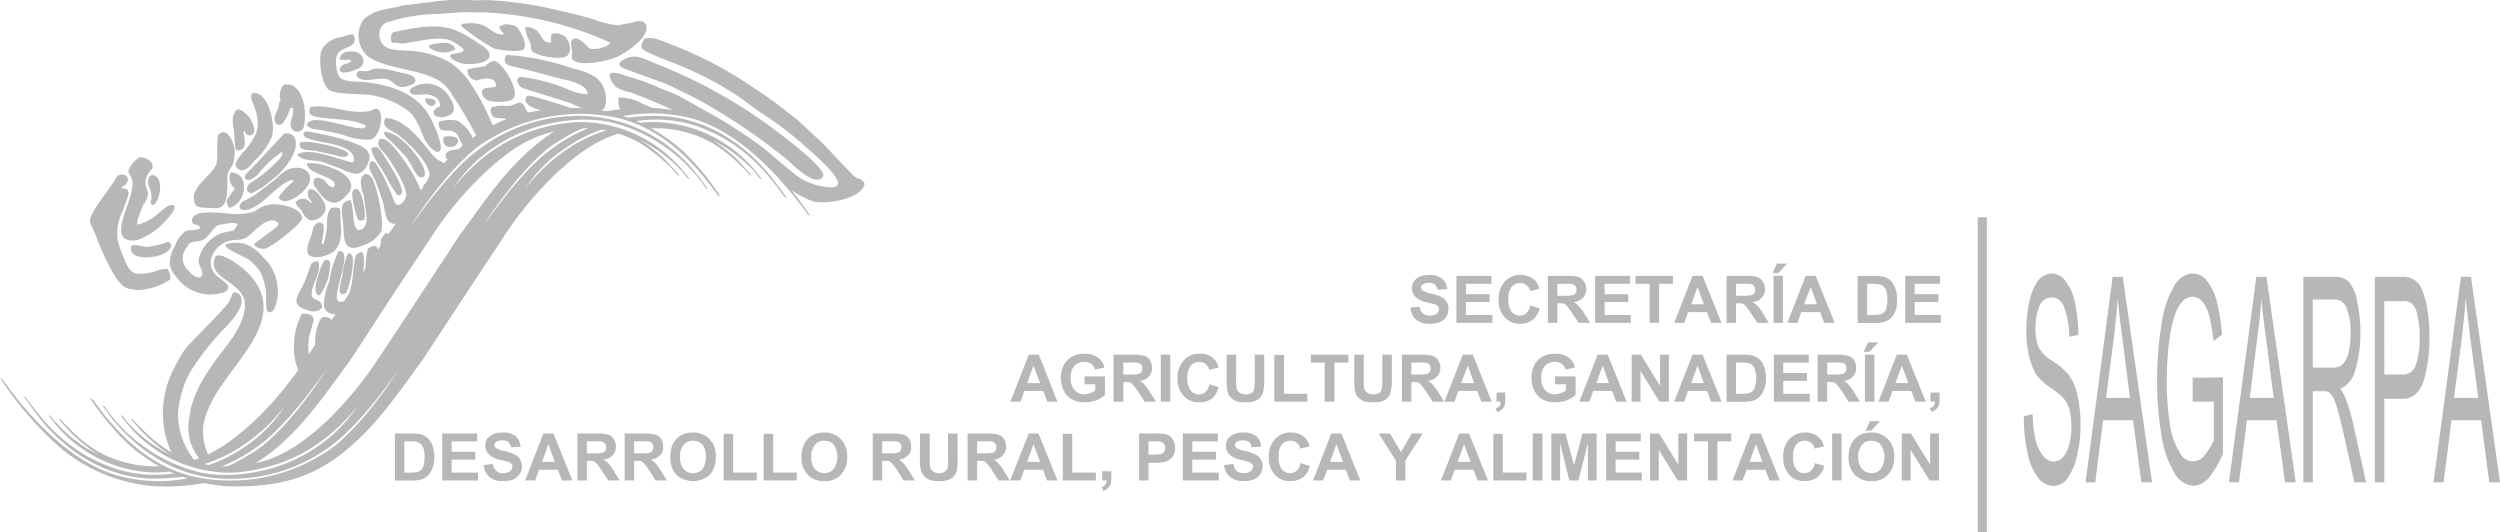 <svg xmlns="http://www.w3.org/2000/svg" width="253.397" height="53.937"><g data-name="Grupo 6817" fill="#b7b7b7"><path data-name="Rectángulo 3523" d="M200.462 22.022h.926v31.914h-.926z"/><path data-name="Trazado 9866" d="M40.028 43.937h1.758a3.144 3.144 0 01.894.1 1.681 1.681 0 01.734.416 2.293 2.293 0 01.449.766 4.029 4.029 0 01.159 1.15 2.934 2.934 0 01-.159.99 1.963 1.963 0 01-.512.864 1.7 1.7 0 01-.671.382 3.049 3.049 0 01-.863.1h-1.789zm.959.8V47.9h.7a2.478 2.478 0 00.607-.064.874.874 0 00.383-.192 1.18 1.18 0 00.256-.448 3.3 3.3 0 00.1-.894 2.8 2.8 0 00-.1-.83 1.205 1.205 0 00-.288-.48 1.437 1.437 0 00-.447-.223 4.555 4.555 0 00-.8-.032z" fill-rule="evenodd"/><path data-name="Trazado 9867" d="M44.821 48.697v-4.759h3.546v.8h-2.589v1.054h2.4v.8h-2.4v1.31h2.684v.8z" fill-rule="evenodd"/><path data-name="Trazado 9868" d="M49.038 47.132l.926-.1a1.057 1.057 0 00.352.7.927.927 0 00.7.223.988.988 0 00.671-.191.607.607 0 00.255-.48.36.36 0 00-.1-.255.743.743 0 00-.352-.223l-.767-.193a2.468 2.468 0 01-1.086-.479 1.24 1.24 0 01-.447-.958 1.369 1.369 0 01.191-.7 1.839 1.839 0 01.608-.48 2.722 2.722 0 01.958-.16 2.1 2.1 0 011.342.384 1.622 1.622 0 01.48 1.054l-.959.064a.962.962 0 00-.288-.543.985.985 0 00-.608-.16 1.171 1.171 0 00-.637.16.35.35 0 00-.16.319.387.387 0 00.128.288 3.176 3.176 0 00.894.319 3.318 3.318 0 011.022.352.994.994 0 01.543.479 1.321 1.321 0 01.192.734 1.277 1.277 0 01-.223.767 1.5 1.5 0 01-.64.543 2.609 2.609 0 01-1.054.16 1.969 1.969 0 01-1.374-.415 1.757 1.757 0 01-.574-1.214" fill-rule="evenodd"/><path data-name="Trazado 9869" d="M58.014 48.696H56.96l-.415-1.086h-1.917l-.383 1.086h-1.022l1.852-4.759h1.023zm-1.789-1.884l-.639-1.788-.639 1.788z" fill-rule="evenodd"/><path data-name="Trazado 9870" d="M58.525 48.697v-4.76h2.013a3.209 3.209 0 011.118.128.93.93 0 01.543.447 1.267 1.267 0 01.224.766 1.151 1.151 0 01-.32.863 1.43 1.43 0 01-.958.448 2.4 2.4 0 01.543.415 4.115 4.115 0 01.544.766l.574.927h-1.15l-.7-1.054a4.6 4.6 0 00-.511-.671.59.59 0 00-.287-.224 1.838 1.838 0 00-.48-.032h-.191v1.981zm.959-2.747h.7a3.7 3.7 0 00.862-.064.469.469 0 00.288-.192.71.71 0 00-.033-.766.723.723 0 00-.383-.192h-1.437z" fill-rule="evenodd"/><path data-name="Trazado 9871" d="M63.318 48.697v-4.76h2.044a3.005 3.005 0 011.086.128.994.994 0 01.576.447 1.528 1.528 0 01.191.766 1.155 1.155 0 01-.32.863 1.347 1.347 0 01-.927.448 2.206 2.206 0 01.512.415 4.115 4.115 0 01.544.766l.574.927h-1.15l-.671-1.054a4.6 4.6 0 00-.511-.671.592.592 0 00-.288-.224 2.1 2.1 0 00-.479-.032h-.223v1.981zm.958-2.747h.735a4.161 4.161 0 00.862-.064.5.5 0 00.255-.192.673.673 0 00.1-.383.5.5 0 00-.129-.383.536.536 0 00-.351-.192h-1.469z" fill-rule="evenodd"/><path data-name="Trazado 9872" d="M67.95 46.333a3.363 3.363 0 01.191-1.215 3.022 3.022 0 01.448-.669 2 2 0 01.638-.416 2.537 2.537 0 011.023-.192 2.143 2.143 0 011.661.672 2.319 2.319 0 01.639 1.788 2.509 2.509 0 01-.608 1.821 2.562 2.562 0 01-3.386 0 2.431 2.431 0 01-.606-1.789m.99-.032a1.816 1.816 0 00.351 1.246 1.314 1.314 0 001.917 0 2.389 2.389 0 000-2.493 1.307 1.307 0 00-.958-.382 1.217 1.217 0 00-.959.415 1.678 1.678 0 00-.351 1.214" fill-rule="evenodd"/><path data-name="Trazado 9873" d="M73.348 48.697v-4.728h.958v3.929h2.4v.8z" fill-rule="evenodd"/><path data-name="Trazado 9874" d="M77.405 48.697v-4.728h.959v3.929h2.4v.8z" fill-rule="evenodd"/><path data-name="Trazado 9875" d="M81.238 46.333a2.753 2.753 0 01.223-1.215 2.228 2.228 0 01.447-.669 1.872 1.872 0 01.607-.416 2.533 2.533 0 011.023-.192 2.212 2.212 0 011.693.672 2.447 2.447 0 01.639 1.788 2.53 2.53 0 01-.639 1.821 2.125 2.125 0 01-1.661.639 2.2 2.2 0 01-1.694-.639 2.445 2.445 0 01-.638-1.789m.989-.032a1.82 1.82 0 00.384 1.246 1.324 1.324 0 00.959.415 1.252 1.252 0 00.925-.415 2.215 2.215 0 000-2.493 1.184 1.184 0 00-.925-.382 1.132 1.132 0 00-.959.415 1.681 1.681 0 00-.384 1.214" fill-rule="evenodd"/><path data-name="Trazado 9876" d="M88.459 48.697v-4.76h2.044a3.011 3.011 0 011.087.128 1 1 0 01.575.447 1.528 1.528 0 01.191.766 1.151 1.151 0 01-.32.863 1.344 1.344 0 01-.926.448 2.206 2.206 0 01.512.415 4.123 4.123 0 01.543.766l.574.927H91.59l-.671-1.054a4.576 4.576 0 00-.512-.671.588.588 0 00-.286-.224 1.987 1.987 0 00-.481-.032h-.223v1.981zm.958-2.747h.736a4.141 4.141 0 00.861-.064.5.5 0 00.256-.192.673.673 0 00.1-.383.5.5 0 00-.129-.383.539.539 0 00-.351-.192h-1.47z" fill-rule="evenodd"/><path data-name="Trazado 9877" d="M93.251 43.937h.99v2.556a4.338 4.338 0 00.032.8.754.754 0 00.288.48.952.952 0 00.639.191.862.862 0 00.606-.191.634.634 0 00.257-.384 5.875 5.875 0 00.031-.831v-2.619h.959v2.491a5.641 5.641 0 01-.065 1.215 1.776 1.776 0 01-.286.607 1.308 1.308 0 01-.575.383 2.333 2.333 0 01-.9.127 2.37 2.37 0 01-1.055-.159 1.389 1.389 0 01-.542-.382 2.23 2.23 0 01-.289-.544 5.584 5.584 0 01-.1-1.215z" fill-rule="evenodd"/><path data-name="Trazado 9878" d="M98.075 48.697v-4.76h2.044a3.015 3.015 0 011.087.128 1 1 0 01.575.447 1.528 1.528 0 01.191.766 1.155 1.155 0 01-.32.863 1.344 1.344 0 01-.926.448 2.227 2.227 0 01.512.415 4.076 4.076 0 01.543.766l.575.927h-1.15l-.672-1.054a4.621 4.621 0 00-.51-.671.592.592 0 00-.288-.224 2.267 2.267 0 00-.511-.032h-.187v1.981zm.959-2.747h.734a4.145 4.145 0 00.862-.064.491.491 0 00.255-.192.673.673 0 00.1-.383.5.5 0 00-.129-.383.63.63 0 00-.35-.192h-1.468z" fill-rule="evenodd"/><path data-name="Trazado 9879" d="M107.179 48.696h-1.054l-.415-1.086h-1.885l-.416 1.086h-1.021l1.885-4.759h.99zm-1.756-1.884l-.672-1.788-.638 1.788z" fill-rule="evenodd"/><path data-name="Trazado 9880" d="M107.723 48.697v-4.728h.958v3.929h2.4v.8z" fill-rule="evenodd"/><path data-name="Trazado 9881" d="M111.716 47.769h.926v.672a2.959 2.959 0 01-.064.607 1.123 1.123 0 01-.255.415 1.2 1.2 0 01-.48.287l-.191-.383a.587.587 0 00.383-.255.542.542 0 00.129-.417h-.448z" fill-rule="evenodd"/><path data-name="Trazado 9882" d="M115.454 48.697v-4.76h1.533a4.588 4.588 0 011.15.064 1.175 1.175 0 01.7.48 1.594 1.594 0 01.256.926 1.39 1.39 0 01-.16.734 1.064 1.064 0 01-.384.448 1.194 1.194 0 01-.511.224 3.962 3.962 0 01-.99.1h-.639v1.789zm.958-3.961v1.342h.544a3.5 3.5 0 00.766-.064.687.687 0 00.287-.224.848.848 0 00.1-.383.59.59 0 00-.128-.416.757.757 0 00-.415-.223 3.147 3.147 0 00-.67-.032z" fill-rule="evenodd"/><path data-name="Trazado 9883" d="M119.894 48.697v-4.759h3.544v.8h-2.588v1.054h2.4v.8h-2.4v1.31h2.688v.8z" fill-rule="evenodd"/><path data-name="Trazado 9884" d="M124.079 47.132l.958-.1a1.04 1.04 0 00.32.7 1.029 1.029 0 00.7.223 1.088 1.088 0 00.7-.191.609.609 0 00.255-.48.289.289 0 00-.128-.255.628.628 0 00-.32-.223l-.766-.193a2.3 2.3 0 01-1.086-.479 1.147 1.147 0 01-.448-.958 1.361 1.361 0 01.192-.7 1.835 1.835 0 01.607-.48 2.67 2.67 0 01.927-.16 1.976 1.976 0 011.341.384 1.363 1.363 0 01.48 1.054l-.959.064a.785.785 0 00-.256-.543 1.051 1.051 0 00-.606-.16 1.3 1.3 0 00-.671.16.407.407 0 00-.128.319.391.391 0 00.128.288 3.187 3.187 0 00.9.319 3.679 3.679 0 011.022.352 1.125 1.125 0 01.543.479 1.329 1.329 0 01.191.734 1.543 1.543 0 01-.223.767 1.413 1.413 0 01-.671.543 2.364 2.364 0 01-1.022.16 1.967 1.967 0 01-1.374-.415 1.656 1.656 0 01-.607-1.214" fill-rule="evenodd"/><path data-name="Trazado 9885" d="M131.81 46.94l.958.287a2.1 2.1 0 01-.735 1.183 2.13 2.13 0 01-1.245.35 2.009 2.009 0 01-1.566-.637 2.408 2.408 0 01-.606-1.759 2.54 2.54 0 01.606-1.851 2.117 2.117 0 011.63-.672 2.043 2.043 0 011.406.512 1.852 1.852 0 01.478.894l-.958.224a.779.779 0 00-.352-.576.872.872 0 00-.638-.223 1.093 1.093 0 00-.862.383 1.832 1.832 0 00-.32 1.214 2.014 2.014 0 00.32 1.31 1.071 1.071 0 00.83.383 1.024 1.024 0 00.67-.256 1.237 1.237 0 00.384-.766" fill-rule="evenodd"/><path data-name="Trazado 9886" d="M137.88 48.696h-1.054l-.416-1.086h-1.884l-.417 1.086h-1.022l1.853-4.759h1.023zm-1.758-1.884l-.671-1.788-.638 1.788z" fill-rule="evenodd"/><path data-name="Trazado 9887" d="M141.49 48.697v-2.013l-1.757-2.747h1.149l1.119 1.884 1.086-1.884h1.119l-1.758 2.747v2.013z" fill-rule="evenodd"/><path data-name="Trazado 9888" d="M150.818 48.696h-1.054l-.416-1.086h-1.884l-.416 1.086h-.99l1.853-4.759h.99zm-1.757-1.884l-.671-1.788-.639 1.788z" fill-rule="evenodd"/><path data-name="Trazado 9889" d="M151.361 48.697v-4.728h.958v3.929h2.4v.8z" fill-rule="evenodd"/><path data-name="Rectángulo 3524" d="M155.354 43.938h.991v4.759h-.991z"/><path data-name="Trazado 9890" d="M157.238 48.697v-4.759h1.438l.863 3.226.862-3.226h1.437v4.759h-.895v-3.769l-.958 3.769h-.927l-.927-3.769v3.769z" fill-rule="evenodd"/><path data-name="Trazado 9891" d="M162.798 48.697v-4.759h3.515v.8h-2.556v1.054h2.4v.8h-2.4v1.31h2.651v.8z" fill-rule="evenodd"/><path data-name="Trazado 9892" d="M167.238 48.697v-4.759h.926l1.949 3.163v-3.163h.894v4.759h-.958l-1.917-3.1v3.1z" fill-rule="evenodd"/><path data-name="Trazado 9893" d="M173.116 48.697v-3.961h-1.405v-.8h3.769v.8h-1.405v3.961z" fill-rule="evenodd"/><path data-name="Trazado 9894" d="M180.4 48.696h-1.054l-.416-1.086h-1.884l-.416 1.086h-1.022l1.853-4.759h1.022zm-1.757-1.884l-.671-1.788-.639 1.788z" fill-rule="evenodd"/><path data-name="Trazado 9895" d="M183.946 46.94l.958.287a2.093 2.093 0 01-.734 1.183 2.136 2.136 0 01-1.246.35 2.009 2.009 0 01-1.566-.637 2.408 2.408 0 01-.606-1.759 2.54 2.54 0 01.606-1.851 2.1 2.1 0 011.6-.672 2.067 2.067 0 011.438.512 1.844 1.844 0 01.478.894l-.958.224a.784.784 0 00-.351-.576.873.873 0 00-.639-.223 1.093 1.093 0 00-.862.383 1.838 1.838 0 00-.32 1.214 2.02 2.02 0 00.32 1.31 1.071 1.071 0 00.83.383 1.027 1.027 0 00.671-.256 1.246 1.246 0 00.383-.766" fill-rule="evenodd"/><path data-name="Rectángulo 3525" d="M185.703 43.938h.958v4.759h-.958z"/><path data-name="Trazado 9896" d="M187.364 46.334a3.311 3.311 0 01.223-1.215 2.276 2.276 0 01.449-.671 1.881 1.881 0 01.606-.415 2.648 2.648 0 011.023-.192 2.215 2.215 0 011.693.671 2.443 2.443 0 01.639 1.789 2.521 2.521 0 01-.639 1.821 2.124 2.124 0 01-1.662.639 2.192 2.192 0 01-1.692-.639 2.438 2.438 0 01-.64-1.788m.991-.033a1.815 1.815 0 00.383 1.246 1.33 1.33 0 00.958.415 1.207 1.207 0 00.927-.415 2.213 2.213 0 000-2.492 1.183 1.183 0 00-.927-.383 1.133 1.133 0 00-.958.415 1.676 1.676 0 00-.383 1.214m.735-2.651l.447-.958h1.022l-.894.958z" fill-rule="evenodd"/><path data-name="Trazado 9897" d="M192.763 48.697v-4.759h.926l1.949 3.163v-3.163h.894v4.759h-.958l-1.917-3.1v3.1z" fill-rule="evenodd"/><path data-name="Trazado 9898" d="M107.179 40.71h-1.022l-.416-1.086h-1.916l-.384 1.086h-1.022l1.854-4.759h1.022zm-1.756-1.885l-.672-1.756-.638 1.756z" fill-rule="evenodd"/><path data-name="Trazado 9899" d="M109.927 38.953v-.8h2.076v1.884a3.251 3.251 0 01-.894.544 3.64 3.64 0 01-1.151.191 2.842 2.842 0 01-1.31-.287 2.04 2.04 0 01-.829-.895 2.962 2.962 0 01-.289-1.277 2.683 2.683 0 01.32-1.342 1.961 1.961 0 01.894-.863 2.562 2.562 0 011.151-.255 2.138 2.138 0 011.374.383 1.624 1.624 0 01.671 1.022l-.96.192a1.024 1.024 0 00-.382-.575 1.221 1.221 0 00-.7-.192 1.325 1.325 0 00-.991.384 1.725 1.725 0 00-.383 1.214 1.764 1.764 0 00.383 1.246 1.265 1.265 0 00.991.446 2.338 2.338 0 00.607-.127 1.33 1.33 0 00.51-.287v-.608z" fill-rule="evenodd"/><path data-name="Trazado 9900" d="M112.866 40.711v-4.76h2.044a3.336 3.336 0 011.119.128.935.935 0 01.543.446 1.519 1.519 0 01.191.767 1.278 1.278 0 01-.288.863 1.494 1.494 0 01-.958.447 1.707 1.707 0 01.512.415 4.092 4.092 0 01.543.767l.607.927h-1.15l-.7-1.054a7.848 7.848 0 00-.51-.672.878.878 0 00-.288-.223 1.833 1.833 0 00-.479-.032h-.192v1.981zm.99-2.748h.7a4.153 4.153 0 00.862-.064.5.5 0 00.256-.191.645.645 0 00.1-.352.542.542 0 00-.128-.415.412.412 0 00-.351-.16 3.157 3.157 0 00-.7-.032h-.735z" fill-rule="evenodd"/><path data-name="Rectángulo 3526" d="M117.657 35.951h.959v4.759h-.959z"/><path data-name="Trazado 9901" d="M122.578 38.953l.926.288a2.075 2.075 0 01-.7 1.183 2.025 2.025 0 01-1.277.35 1.937 1.937 0 01-1.534-.638 2.416 2.416 0 01-.639-1.758 2.6 2.6 0 01.639-1.853 2.006 2.006 0 011.6-.67 1.767 1.767 0 011.916 1.405l-.958.224a.892.892 0 00-.352-.575.924.924 0 00-.638-.224 1.092 1.092 0 00-.863.384 1.831 1.831 0 00-.352 1.214 2 2 0 00.352 1.309.986.986 0 00.831.383 1.029 1.029 0 00.67-.255 1.439 1.439 0 00.384-.767" fill-rule="evenodd"/><path data-name="Trazado 9902" d="M124.338 35.951h.958v2.587a4.127 4.127 0 00.032.767.807.807 0 00.289.479 1.014 1.014 0 00.639.191 1.183 1.183 0 00.638-.159.6.6 0 00.224-.415 4.548 4.548 0 00.064-.831v-2.619h.958v2.491a5.255 5.255 0 01-.1 1.215 1.086 1.086 0 01-.289.607 1.388 1.388 0 01-.542.383 2.508 2.508 0 01-.926.127 2.859 2.859 0 01-1.023-.127 2.068 2.068 0 01-.575-.415 1.406 1.406 0 01-.256-.544 5.554 5.554 0 01-.1-1.214z" fill-rule="evenodd"/><path data-name="Trazado 9903" d="M129.159 40.71v-4.727h.99v3.929h2.364v.8z" fill-rule="evenodd"/><path data-name="Trazado 9904" d="M134.27 40.71v-3.961h-1.406v-.8h3.8v.8h-1.405v3.961z" fill-rule="evenodd"/><path data-name="Trazado 9905" d="M137.273 35.951h.957v2.587a4.127 4.127 0 00.032.767.812.812 0 00.289.479 1.018 1.018 0 00.639.191 1.185 1.185 0 00.639-.159.6.6 0 00.224-.415 4.571 4.571 0 00.063-.831v-2.619h.959v2.491a5.184 5.184 0 01-.1 1.215 1.08 1.08 0 01-.289.607 1.388 1.388 0 01-.542.383 2.508 2.508 0 01-.926.127 2.859 2.859 0 01-1.023-.127 2.084 2.084 0 01-.575-.415 1.418 1.418 0 01-.255-.544 5.552 5.552 0 01-.1-1.214z" fill-rule="evenodd"/><path data-name="Trazado 9906" d="M142.097 40.711v-4.76h2.012a3.209 3.209 0 011.118.128.929.929 0 01.543.446 1.275 1.275 0 01.224.767 1.3 1.3 0 01-.32.863 1.494 1.494 0 01-.958.447 1.69 1.69 0 01.511.415 3.871 3.871 0 01.575.767l.575.927h-1.15l-.7-1.054a7.785 7.785 0 00-.511-.672.865.865 0 00-.287-.223 1.842 1.842 0 00-.48-.032h-.191v1.981zm.958-2.748h.7a3.7 3.7 0 00.862-.064.469.469 0 00.288-.191.645.645 0 00.1-.352.711.711 0 00-.128-.415.529.529 0 00-.383-.16 2.979 2.979 0 00-.7-.032h-.735z" fill-rule="evenodd"/><path data-name="Trazado 9907" d="M151.201 40.71h-1.054l-.415-1.086h-1.917l-.384 1.086h-1.022l1.854-4.759h1.022zm-1.788-1.885l-.64-1.756-.67 1.756z" fill-rule="evenodd"/><path data-name="Trazado 9908" d="M151.681 39.784h.893v.671a2.708 2.708 0 01-.063.607.823.823 0 01-.255.415 1.205 1.205 0 01-.48.288l-.191-.384a.991.991 0 00.414-.223.918.918 0 00.1-.448h-.415z" fill-rule="evenodd"/><path data-name="Trazado 9909" d="M157.622 38.953v-.8h2.077v1.884a3.258 3.258 0 01-.895.544 3.634 3.634 0 01-1.15.191 2.842 2.842 0 01-1.31-.287 2.042 2.042 0 01-.83-.895 2.976 2.976 0 01-.288-1.277 2.683 2.683 0 01.32-1.342 1.951 1.951 0 01.894-.863 2.557 2.557 0 011.15-.255 2.3 2.3 0 011.407.383 1.712 1.712 0 01.638 1.022l-.959.192a1.029 1.029 0 00-.382-.575 1.224 1.224 0 00-.7-.192 1.323 1.323 0 00-.99.384 1.726 1.726 0 00-.384 1.214 1.764 1.764 0 00.384 1.246 1.263 1.263 0 00.99.446 2.336 2.336 0 00.608-.127 1.345 1.345 0 00.51-.287v-.608z" fill-rule="evenodd"/><path data-name="Trazado 9910" d="M164.874 40.71h-1.054l-.415-1.086h-1.917l-.383 1.086h-1.022l1.852-4.759h1.023zm-1.789-1.885l-.639-1.756-.639 1.756z" fill-rule="evenodd"/><path data-name="Trazado 9911" d="M165.385 40.71v-4.759h.927l1.949 3.163v-3.163h.894v4.759h-.957l-1.917-3.1v3.1z" fill-rule="evenodd"/><path data-name="Trazado 9912" d="M174.49 40.71h-1.052l-.416-1.086h-1.916l-.384 1.086h-1.024l1.853-4.759h1.022zm-1.789-1.885l-.639-1.756-.639 1.756z" fill-rule="evenodd"/><path data-name="Trazado 9913" d="M175.001 35.951h1.758a3.193 3.193 0 01.894.1 1.672 1.672 0 01.734.416 2.181 2.181 0 01.448.8 3.612 3.612 0 01.16 1.118 3.264 3.264 0 01-.16 1.023 2.437 2.437 0 01-.512.831 1.672 1.672 0 01-.67.382 3.212 3.212 0 01-.863.1h-1.789zm.958.8v3.162h.7a1.982 1.982 0 00.574-.064 1 1 0 00.416-.191 1.183 1.183 0 00.224-.448 2.3 2.3 0 00.128-.894 1.97 1.97 0 00-.128-.831 1.161 1.161 0 00-.256-.479 1.448 1.448 0 00-.447-.223 4.569 4.569 0 00-.8-.032z" fill-rule="evenodd"/><path data-name="Trazado 9914" d="M179.793 40.71v-4.759h3.545v.8h-2.588v1.053h2.4v.8h-2.4v1.31h2.688v.8z" fill-rule="evenodd"/><path data-name="Trazado 9915" d="M184.238 40.711v-4.76h2.044a3 3 0 011.086.128.994.994 0 01.575.446 1.519 1.519 0 01.192.767 1.156 1.156 0 01-.32.863 1.341 1.341 0 01-.926.447 2.2 2.2 0 01.511.415 4.093 4.093 0 01.543.767l.575.927h-1.15l-.671-1.054a7.781 7.781 0 00-.511-.672.865.865 0 00-.287-.223 2.276 2.276 0 00-.512-.032h-.191v1.981zm.958-2.748h.735a4.16 4.16 0 00.862-.064.5.5 0 00.256-.191.637.637 0 00.1-.352.538.538 0 00-.128-.415.413.413 0 00-.352-.16 3.321 3.321 0 00-.7-.032h-.767z" fill-rule="evenodd"/><path data-name="Trazado 9916" d="M189.025 35.951h.959v4.759h-.959zm-.127-.288l.447-.959h1.022l-.894.959z" fill-rule="evenodd"/><path data-name="Trazado 9917" d="M195.191 40.71h-1.053l-.416-1.086h-1.884l-.416 1.086H190.4l1.853-4.759h1.023zm-1.757-1.885l-.671-1.756-.639 1.756z" fill-rule="evenodd"/><path data-name="Trazado 9918" d="M195.671 39.784h.926v.671a2.7 2.7 0 01-.064.607 1.268 1.268 0 01-.767.7l-.159-.384a.868.868 0 00.383-.223.925.925 0 00.128-.448h-.447z" fill-rule="evenodd"/><path data-name="Trazado 9919" d="M142.96 31.159l.926-.064a1.05 1.05 0 00.351.671.9.9 0 00.671.223 1.086 1.086 0 00.7-.192.6.6 0 00.255-.447.39.39 0 00-.1-.287.741.741 0 00-.351-.224l-.767-.192a2.48 2.48 0 01-1.086-.478 1.245 1.245 0 01-.447-.959 1.189 1.189 0 01.191-.671 1.571 1.571 0 01.608-.511 2.668 2.668 0 01.925-.159 1.97 1.97 0 011.375.414 1.477 1.477 0 01.479 1.023l-.99.064a.874.874 0 00-.256-.543.987.987 0 00-.608-.16.892.892 0 00-.637.192.277.277 0 00-.161.287.39.39 0 00.129.288 3.2 3.2 0 00.894.319 3.382 3.382 0 011.022.352 1.128 1.128 0 01.543.478 1.364 1.364 0 01.192.767 1.745 1.745 0 01-.224.766 1.409 1.409 0 01-.639.512 2.586 2.586 0 01-1.054.191 2.133 2.133 0 01-1.374-.414 1.9 1.9 0 01-.574-1.246" fill-rule="evenodd"/><path data-name="Trazado 9920" d="M147.624 32.724v-4.76h3.546v.8h-2.588v1.053h2.4v.8h-2.4v1.31h2.683v.8z" fill-rule="evenodd"/><path data-name="Trazado 9921" d="M155.13 30.969l.927.287a2.1 2.1 0 01-.735 1.182 1.928 1.928 0 01-1.245.383 2.027 2.027 0 01-1.565-.67 2.4 2.4 0 01-.608-1.757 2.591 2.591 0 01.608-1.853 2.118 2.118 0 011.626-.672 2.044 2.044 0 011.406.512 1.844 1.844 0 01.479.894l-.926.223a.932.932 0 00-.384-.575.871.871 0 00-.638-.224 1.094 1.094 0 00-.863.384 1.879 1.879 0 00-.32 1.246 1.979 1.979 0 00.32 1.278 1.078 1.078 0 00.831.383 1.032 1.032 0 00.67-.255 1.457 1.457 0 00.415-.767" fill-rule="evenodd"/><path data-name="Trazado 9922" d="M156.888 32.724v-4.761h2.012a3.18 3.18 0 011.118.129 1.073 1.073 0 01.544.447 1.546 1.546 0 01.223.767 1.293 1.293 0 01-.32.862 1.5 1.5 0 01-.958.448 1.7 1.7 0 01.511.414 3.9 3.9 0 01.575.767l.575.927h-1.15l-.7-1.022a5.751 5.751 0 00-.512-.7 1.653 1.653 0 00-.287-.223 1.843 1.843 0 00-.48-.032h-.191v1.98zm.958-2.747h.7a3.691 3.691 0 00.862-.064.466.466 0 00.288-.192.642.642 0 00.1-.351.9.9 0 00-.128-.415.53.53 0 00-.383-.161 3.073 3.073 0 00-.7-.031h-.735z" fill-rule="evenodd"/><path data-name="Trazado 9923" d="M161.679 32.724v-4.76h3.547v.8h-2.588v1.053h2.4v.8h-2.4v1.31h2.652v.8z" fill-rule="evenodd"/><path data-name="Trazado 9924" d="M167.206 32.724v-3.961h-1.437v-.8h3.8v.8h-1.406v3.961z" fill-rule="evenodd"/><path data-name="Trazado 9925" d="M174.49 32.724h-1.052l-.416-1.086h-1.916l-.384 1.086h-1.024l1.853-4.76h1.022zm-1.789-1.885l-.639-1.757-.639 1.757z" fill-rule="evenodd"/><path data-name="Trazado 9926" d="M175.001 32.724v-4.761h2.012a3.183 3.183 0 011.119.129 1.07 1.07 0 01.543.447 1.273 1.273 0 01.224.767 1.149 1.149 0 01-.321.862 1.425 1.425 0 01-.957.448 2.458 2.458 0 01.543.414 4.224 4.224 0 01.543.767l.575.927h-1.15l-.7-1.022a5.755 5.755 0 00-.512-.7 1.686 1.686 0 00-.286-.223 1.847 1.847 0 00-.481-.032h-.191v1.98zm.958-2.747h.7a3.7 3.7 0 00.862-.064.461.461 0 00.287-.192.634.634 0 00.1-.351.9.9 0 00-.129-.415.527.527 0 00-.383-.161 3.073 3.073 0 00-.7-.031h-.735z" fill-rule="evenodd"/><path data-name="Trazado 9927" d="M179.761 27.963h.958v4.76h-.958zm-.1-.287l.448-.958h1.029l-.894.958z" fill-rule="evenodd"/><path data-name="Trazado 9928" d="M185.959 32.724h-1.054l-.417-1.086h-1.915l-.384 1.086h-1.023l1.854-4.76h1.018zm-1.789-1.885l-.64-1.757-.67 1.757z" fill-rule="evenodd"/><path data-name="Trazado 9929" d="M188.291 27.969h1.757a3.4 3.4 0 01.926.1 1.426 1.426 0 01.7.415 2.175 2.175 0 01.447.8 2.85 2.85 0 01.16 1.118 3.318 3.318 0 01-.128 1.023 2.446 2.446 0 01-.511.83 1.673 1.673 0 01-.671.383 3.2 3.2 0 01-.862.1h-1.821zm.958.8v3.162h.735a2.374 2.374 0 00.575-.064.729.729 0 00.383-.191.755.755 0 00.256-.447 3.211 3.211 0 00.1-.863 2.908 2.908 0 00-.1-.863 1.191 1.191 0 00-.256-.447.85.85 0 00-.447-.224 3.9 3.9 0 00-.8-.063z" fill-rule="evenodd"/><path data-name="Trazado 9930" d="M193.115 32.724v-4.76h3.514v.8h-2.556v1.053h2.4v.8h-2.4v1.31h2.651v.8z" fill-rule="evenodd"/><path data-name="Trazado 9931" d="M17.219 24.609a.353.353 0 00-.383-.032 7.208 7.208 0 01-2.045.449c-.7-.16-1.405-.257-1.469-.1-.544 1.726 3.578 1.342 3.993.1a.342.342 0 00-.1-.417" fill-rule="evenodd"/><path data-name="Trazado 9932" d="M36.866 22.309c.159-.032.1-.893.1-.893-.032-.417-.351-2.525-.989-2.237-.192.064-.256.287-.289.447a8.73 8.73 0 00.608 2.619c.159.161.352.1.575.064" fill-rule="evenodd"/><path data-name="Trazado 9933" d="M35.428 19.434c1.086-1.852-3.194-3.1-4.312-2.875-.032 1.183 3.674 1.406 2.62 2.492a.239.239 0 00-.1-.1c-.48-.128-.576-.671-.991-.8-.192-.1-.511-.223-.735-.032a.347.347 0 00-.128.288.787.787 0 00.159.543c.576.8 1.5 2.237 2.717 1.278a3.019 3.019 0 00.766-.8" fill-rule="evenodd"/><path data-name="Trazado 9934" d="M31.403 31.51a1.205 1.205 0 001.246-.319.726.726 0 00-.352-.7c-.191-.128-.478-.161-.607-.352-.511-.734 1.023-2.555.575-3.61-.032-.064-.1-.032-.223-.032l-.127.032c-.288.064-.384.256-.512.544a1.359 1.359 0 01-.064.191 10.522 10.522 0 01-.639 1.661c-.7 1.341-1.246 2.077.7 2.588" fill-rule="evenodd"/><path data-name="Trazado 9935" d="M34.538 22.501c-.032-.415-.032-.83-.064-1.278-.032-.1-.064-.1-.128-.127a1.073 1.073 0 00-.831.032c-.51.67-.287 1.437-.415 2.236a7.373 7.373 0 01-.319 1.374s-.224.1-.16-.192c.033-.384.511-1.949-.16-1.981a.584.584 0 00-.574.287c-.224.224-.193.608-.288.9-.191.542-.958 2.044.064 2.268a2.524 2.524 0 001.437-.16c1.533-.416 1.533-2.077 1.438-3.355" fill-rule="evenodd"/><path data-name="Trazado 9936" d="M33.479 26.623l-.1-.16c-.032-.16-.448-.192-.575.032-.288.543-1.343 3.162-.512 3.418.129 0 .065.032.129 0a5.676 5.676 0 001.053-3.29" fill-rule="evenodd"/><path data-name="Trazado 9937" d="M17.219 26.846a2.649 2.649 0 00.7 1.278 4.2 4.2 0 004.28 1.629c.576-.064 1.215-.383.8-.989l-.767-.609a1.809 1.809 0 01-.638-2.427 2.592 2.592 0 012.236-1.4 3.338 3.338 0 00.958-.16c.863-.384 2.332-2.62 3.45-1.534-.032.32-.415.543-.415.543l-2.013 1.5c-.191.256.671.671 1.119.512.638-.192 3.641-2.46 3.673-3.067.064-1.054-2.268-1.5-3.035-1.406a3.083 3.083 0 00-1.693.671l-.478.16c-1.886.416-3-.192-4.793.032l-.383.032c-.448.095-1.022.575-.639 1.054.127.16.447.064.575.256a.455.455 0 01.128.127c.064.192-.448.224-.448.224-.383.1-.766 0-1.086.192a3.157 3.157 0 00-1.022 1.469 3.389 3.389 0 00-.511 1.917m1.661-1.693c.128-.192.224-.48.48-.576.51-.159.99-.063 1.4-.382.511-.384.8-1.023 1.31-1.374 0 0 2.363-.544 1.949.064l-.32.479c-.383.064-.83.16-1.214.255a3.729 3.729 0 00-2.364 2.78c-.032.51.671 1.246.288 1.629 0 .032-.064.064-.064.064-.544.127-.9-.288-1.214-.639a1.657 1.657 0 01-.256-2.3" fill-rule="evenodd"/><path data-name="Trazado 9938" d="M31.338 22.277c.831.288 1.981-.734 1.6-1.533a3.583 3.583 0 00-1.021-1.437c-.16-.1-.544-.16-.64-.064a1.047 1.047 0 00.352 1.214l-.16.127c0-.063-.128-.19-.224-.255a.942.942 0 00-1.278.16c.064.383.384.574.576.863.223.319.415.766.8.925" fill-rule="evenodd"/><path data-name="Trazado 9939" d="M32.01 15.281c.671.16 1.342.32 2.013.448a2.022 2.022 0 00.99.16c.1-.032.255-.1.288-.224.127-.607-3.418-1.246-3.994-1.278a2.342 2.342 0 00-.894.064.488.488 0 00.128.575c.352.255 1.022.191 1.469.255" fill-rule="evenodd"/><path data-name="Trazado 9940" d="M19.998 20.936a3.251 3.251 0 001.118.128c.479.032 1.119.159 1.5-.256.608-.671.32-2.332.48-3.194.1-.384.416-.7.544-1.086.1-.352.1-.7.159-1.055a2.458 2.458 0 00-.128-.8c-.191-.638-.8-1.757-1.5-1.054-.288.288-.032 2.364-.256 3.035-.479 1.214-2.556 2.205-2.236 3.705a.813.813 0 00.319.576" fill-rule="evenodd"/><path data-name="Trazado 9941" d="M24.79 15.281a4.913 4.913 0 00-.831 1.118.485.485 0 000 .544.762.762 0 00.48.319c.606.033 1.022-.575 1.341-.959a6.9 6.9 0 001.79-2.491c.351-1.182-.321-4.6-1.981-4.377-.223.256-.128.575 0 .9.926 2.235.671 3.163-.8 4.951" fill-rule="evenodd"/><path data-name="Trazado 9942" d="M28.112 12.598c.64.383 1.183-1.278 1.311-1.629l.255-.064c.16.831-.255 1.117-.223 1.757a.691.691 0 00.958.639c.448-.192.448-.767.48-1.183.127-1.086-.193-2.81-1.183-3.418a1.31 1.31 0 00-.958-.1 1.63 1.63 0 00-.32 1.533c0 .1 0 .128-.064.16-.1.032-.127.511-.159.639-.161.447-.735 1.277-.1 1.661" fill-rule="evenodd"/><path data-name="Trazado 9943" d="M23.832 14.738c0 .319.063.416.095.448a.5.5 0 00.384.032c.767-.161.479-1.279.352-1.854l.159-.063a.486.486 0 00.959.032 2.6 2.6 0 00-1.15-2.045c-.223-.128-.512-.287-.672-.128-.607.7-.318 1.47-.223 2.4l.1 1.182" fill-rule="evenodd"/><path data-name="Trazado 9944" d="M41.754 7.678a4.947 4.947 0 00-1.118-.319c-.832-.161-2.4-.734-3.291-.161-.383.065-.959-.064-.991.033 0 0-.351.224-.191.479.543.8 2.045.128 2.907.287 1.022.161.958 1.215 2.429.671.223-.1.478-.159.574-.383.128-.256-.128-.511-.319-.607" fill-rule="evenodd"/><path data-name="Trazado 9945" d="M35.077 5.25a1.038 1.038 0 00-.671.7c.064.159.255.1.352.128l.735-.032s.35.255-.416.416c-.319.064-.926.446-.512.8.352.319 1.918-.288 2.141-.607a.784.784 0 00.1-.7c-.255-.767-.991-.8-1.725-.7" fill-rule="evenodd"/><path data-name="Trazado 9946" d="M31.627 13.045c1.054.16 2.109.352 3.131.608a6.923 6.923 0 002.779.51c1.342-.383 1.533-4.057.063-2.938-2.172.478-3.992-.7-6.1-.384-.159.255-.255.575.032.8.414.352 2.747.416 3.418.512a7.669 7.669 0 012.045.511c.191.128-.1.319-.1.319-1.118.256-5.3-1.629-5.782-.384-.192.065.383.416.511.448" fill-rule="evenodd"/><path data-name="Trazado 9947" d="M43.128 9.979c-.16.543.7 1.117.99.511.256-.511-.736-.543-.99-.511" fill-rule="evenodd"/><path data-name="Trazado 9948" d="M25.589 18.124a2.929 2.929 0 00.735-.67 10.289 10.289 0 012.236-2.045c.032.032.032.032.064.128.1.448-1.821 2.013-2.2 2.3-.352.255-.736.511-1.118.767a.56.56 0 00-.224.383c-.064.191-.064.287 0 .383 0 0 .256.257.479.193.382-.193.735-.417 1.086-.608.224-.191.863-.671 1.15-.927a.1.1 0 00.064-.031c.927-.766 2.587-2.716 2.013-3.993-.192-.447-.607-.512-1.055-.48-.862.9-1.693 1.821-2.555 2.748l-1.31 1.341c-.16.192-.1.288-.128.448.1.191.384.223.767.063" fill-rule="evenodd"/><path data-name="Trazado 9949" d="M45.971 11.32a1.6 1.6 0 00-.287-1.246 2.694 2.694 0 00-3.738-1.277s-.48.191-.416.478c.032 0 .032.384.734.32.1.032.544-.032.832-.032.766 0 1.5.384 1.533 1.213-.48.128-.958.576-.511.96a1.571 1.571 0 001.853-.416" fill-rule="evenodd"/><path data-name="Trazado 9950" d="M33.32 9.084c.671.543 3.354.383 4.376.575a8.72 8.72 0 013.386 1.373 3.1 3.1 0 01.927.9l.479.863.544 1.31c.127.287 1.054 1.6 1.533 1.213.447-.35-.511-2.523-.735-2.971-1.246-2.875-4.345-3.834-7.284-4.057-.575-.032-1.693 0-2.108-.447a2.336 2.336 0 01-.352-1.182 1.851 1.851 0 01.16-1.246c.448-.7 1.917-.544 1.693-1.63a1.321 1.321 0 00-.159-.286s0-.129-1.118.255a2.7 2.7 0 00-1.981 1.15c-.479.8-.16 3.545.639 4.185" fill-rule="evenodd"/><path data-name="Trazado 9951" d="M38.271 16.528a5.821 5.821 0 01.48.734l.319.512.032.063a15.843 15.843 0 001.15 1.917.348.348 0 00.415-.1c.48-.512-1.437-3.418-2.14-4.441 0 0-.256-.351-.511-.319a.516.516 0 00-.288.1c-.319.064.352 1.182.543 1.534" fill-rule="evenodd"/><path data-name="Trazado 9952" d="M23.225 21.069c1.82-.416 2.141-3.61.159-3.578a1.3 1.3 0 00.416 1.6 1.554 1.554 0 01-.256.383c-.383.608-.831.8-.319 1.6" fill-rule="evenodd"/><path data-name="Trazado 9953" d="M35.238 25.728a9.02 9.02 0 00-.544 2.268 7.475 7.475 0 00-.287 1.469c.032.16.1.351.255.351a.473.473 0 00.48-.255c.287-.543.894-3.2.511-3.705-.065-.128-.288-.256-.415-.128" fill-rule="evenodd"/><path data-name="Trazado 9954" d="M28.238 19.977c.031.256.479.417.606.417.991 0 2.684-1.406 2.588-2.4-.1-1.022-1.5-1.214-2.332-.767a4.043 4.043 0 00-1.022.8l-.032.033c-.032.032-.16.128-.16.128-.383.319-1.15.895-1.15.895l-1.022.766c-.352.191-.735.383-1.086.576-.16.127-.384.382-.352.573a.248.248 0 00.032.1c.352.48 1.31 0 1.757-.287 1.023-.607 2.364-2.3 3.483-2.555.127-.032.191.032.191.127a7.9 7.9 0 00-1.5 1.6" fill-rule="evenodd"/><path data-name="Trazado 9955" d="M36.738 24.897a3.382 3.382 0 001.885-1.406c.383-.8-.415-4.855-1.023-5.59a.732.732 0 00-.639-.256 1.109 1.109 0 00-.382.607 3.872 3.872 0 00.287 1.566c.063.542.159 1.086.223 1.628a5.406 5.406 0 01.064.64c.032.479-.128 1.118-.67 1.214a.307.307 0 01-.32-.1c-.511-.512-.256-2.172-.639-2.907a1.066 1.066 0 00-.767.383c-.255.479 0 1.534.032 2.108.1 1.246-.1 2.972 1.949 2.109" fill-rule="evenodd"/><path data-name="Trazado 9956" d="M30.764 13.653c.191.957 5.463.574 5.079 2.715-.063.223-.958-.16-1.5-.288-.991-.288-3.163-1.054-4.153-.447 0 0-.127.159.256.32.542.383 1.661.255 2.332.479.606.254 1.245.478 1.852.7a4.249 4.249 0 001.343.478h.159c.735-.1 1.054-.7 1.246-1.277a1.048 1.048 0 00-.16-1.055c-.894-1.085-5.686-1.917-6.1-1.948s-.351.32-.351.32" fill-rule="evenodd"/><path data-name="Trazado 9957" d="M39.07 23.619c-.159.224-.415.448-.447.7a4.109 4.109 0 00-.032 1.085 4.067 4.067 0 01.032.607l.383-.575c.224-.383.447-.735.672-1.086a2.754 2.754 0 00-.1-.415.8.8 0 00-.512-.32" fill-rule="evenodd"/><path data-name="Trazado 9958" d="M54.372 3.078c-.319-.255-1.214-.48-1.15-.223a4.629 4.629 0 00.544 1.5c.063.255 0 .574.159.8.32.51 3 .989 3.546.51.543-.446.287-1.5-.191-1.948-.256-.223-1.119-.543-1.374-.191a1.022 1.022 0 00-.064.543l.032.224c-.862.191-1.022-.864-1.5-1.215" fill-rule="evenodd"/><path data-name="Trazado 9959" d="M48.845 9.404a1.02 1.02 0 00.48.7c.447.288 2.3.351 2.715-.127.671-.8-1.118-3.674-1.948-3.8 0 0-.288-.064-.9.51-.767.225-1.821.193-1.821.448a1.065 1.065 0 00.959 1.023c2.044-.672 1.948.542 1.948.542.064.319-1.533-.063-1.438.7" fill-rule="evenodd"/><path data-name="Trazado 9960" d="M15.174 17.869a.332.332 0 00-.128.255c-.159.7.192.863.288 1.534a1.871 1.871 0 01-.032.735c-.1.032.1.735.511.127.511-.766.735-2.715-.415-2.778a.545.545 0 00-.224.127" fill-rule="evenodd"/><path data-name="Trazado 9961" d="M47.408 8.062a6.986 6.986 0 00-2.013-1.853 9.537 9.537 0 00-3.322-1.023c-.894-.1-2.3.032-3.067-.478a1.594 1.594 0 01-.543-1.438 1.336 1.336 0 01.7-.991l.99-.287a17.59 17.59 0 014.217-.575l2.652-.192 2.077.032a34.513 34.513 0 0112.618 3l.127.095c0 .129-.318.256-.447.353a3.035 3.035 0 01-1.181.255.777.777 0 01-.64-.191c-.543-.64-1.406-1.311-1.692-.512-.032.032.1.83.1 1.022 0 .224-.1.607.064.767.64.735 3.354.16 4.282-.191s3.577-2.078 3.162-3.291a.625.625 0 00-.607-.415 1.446 1.446 0 00-.735.127l-1.5.288a9.687 9.687 0 01-2.683-.672 60.796 60.796 0 00-3.2-.8A38.792 38.792 0 0049.356.005l-1.31.032a19.618 19.618 0 00-4.5.192c-.7.064-1.406.16-2.109.255a3.346 3.346 0 00-1.054.191c-.511.1-1.438.289-1.438.289a4.5 4.5 0 00-2.045.958 2.823 2.823 0 00.32 3.738 4.481 4.481 0 001.214.639c1.917.767 4.377.862 6.134 1.916a4.135 4.135 0 011.31 1.469 37.484 37.484 0 012.141 3.611 6.474 6.474 0 01.478.926 18.623 18.623 0 011.693-1.054 15.327 15.327 0 01-.606-1.278 22.537 22.537 0 00-2.173-3.833" fill-rule="evenodd"/><path data-name="Trazado 9962" d="M62.938 6.752c.064.191 4.344 1.6 4.951 1.916.991.512 2.109.991 3.132 1.566a61.919 61.919 0 018.752 5.942c.544.447 2.844 2.907 3.642 1.725.448-.639-3.162-3.419-3.705-3.833a51.235 51.235 0 00-13.194-7.6c-.927-.353-1.821-.959-2.843-.639 0 0-1.342.51-.735.926" fill-rule="evenodd"/><path data-name="Trazado 9963" d="M45.396 4.356a5.614 5.614 0 00-1.757.191c-.288.16-.064.32.032.384a2.335 2.335 0 002.491.064s0-.352-.766-.639" fill-rule="evenodd"/><path data-name="Trazado 9964" d="M62.71 9.883a1.959 1.959 0 00.224 1.342c.032.064.1.1.16.159a16.429 16.429 0 013.93-.064c-.64-.287-1.247-.512-1.886-.8a4.83 4.83 0 00-2.428-.639" fill-rule="evenodd"/><path data-name="Trazado 9965" d="M46.418 12.247a3.534 3.534 0 00-1.95.1c-.063 1.438.96.543 1.663 1.087.382.287.478.83.734 1.214.032.191-.192.383-.319.479 0 0-1.63 0-1.342.831.1.286.51.414 1.023.414.83-.83 1.5-1.437 1.884-1.788a3.839 3.839 0 00-1.693-2.332" fill-rule="evenodd"/><path data-name="Trazado 9966" d="M87.117 18.124c-.511-.063-.99-.766-1.533-1.278l-2.173-2.3-2.618-2.428-.8-.606a39.189 39.189 0 00-3.515-2.556 40.077 40.077 0 00-8.179-4.345c-.926-.319-1.948-.958-2.97-.7-.16.321-.447.639-.256.991.192.383 3.131 1.437 3.738 1.693a34.583 34.583 0 016.1 3.226l2.108 1.534a35.377 35.377 0 014.28 3.194c.512.48 4.25 3.546 3.547 4.25-.223.255-.7.191-.99.159a6.155 6.155 0 01-3.259-1.278c-1.182-.926-2.3-1.948-3.514-2.907a51.614 51.614 0 00-5.016-3.226l-3.322-1.854a29.022 29.022 0 00-1.47-.606c-.606-.255-1.021-.448-1.533-.64a18.554 18.554 0 00-2.236-.734 6.11 6.11 0 00-1.246-.352c-.192 0-.511.065-.479.288a2.307 2.307 0 00.671 1.183 4.669 4.669 0 001.5.542c1.086.415 2.172.832 3.259 1.342.639.288 1.246.575 1.852.894a14.249 14.249 0 014.825 1.95c1.948.925 4.823 4.152 5.91 5.4a9.335 9.335 0 002.587 1.438c1.118.351 4.792-.128 5.239-1.693.032-.256-.383-.544-.511-.576" fill-rule="evenodd"/><path data-name="Trazado 9967" d="M60.438 7.869a6.753 6.753 0 00-2.3-.9 25.594 25.594 0 00-6.772-1.406.642.642 0 00.287 1.086c.735.193 1.5.352 2.236.544l3.2.862a5.23 5.23 0 011.948.672 1.284 1.284 0 01.544.734l-.064.1a5.885 5.885 0 01-2.045-.543 17.242 17.242 0 00-4.568-1.214.4.4 0 00-.479.287 1.057 1.057 0 00.511.831l4.823 1.5a10.489 10.489 0 002.652.927.9.9 0 00.894-.511 2.859 2.859 0 00-.867-2.969" fill-rule="evenodd"/><path data-name="Trazado 9968" d="M54.915 10.042a5.36 5.36 0 00-1.406-.351c-.255.16-.159.256-.255.383a.582.582 0 00.128.351c.511.671 1.469.64 2.173 1.023l.127.064a19.6 19.6 0 013.258-.16l-.031-.032c-1.374-.479-2.62-.927-3.994-1.278" fill-rule="evenodd"/><path data-name="Trazado 9969" d="M52.583 10.394c-.255.1-.479.191-.7.287-.735.16-.959-.128-2.046.192l-.127.287a1.316 1.316 0 00.352.735l.671.1a2.39 2.39 0 011.341.383c.543-.192 1.119-.352 1.661-.51a56.536 56.536 0 00-.67-1.247.578.578 0 00-.48-.223" fill-rule="evenodd"/><path data-name="Trazado 9970" d="M53.062 4.995c.481-.416-.351-1.982-.7-2.268a1.234 1.234 0 00-.735-.223.877.877 0 00-.575 0l-.383.159c-.256.064.351.7.447.8-.863.192-1.5-.639-2.2-.926a3.7 3.7 0 00-1.885-.127.219.219 0 00-.287.223 22.663 22.663 0 003.29 2.268c.447.16 2.683.446 3.034.1" fill-rule="evenodd"/><path data-name="Trazado 9971" d="M46.674 6.401c.638.191 2.97.159 2.938-.8 0-.606-.767-.99-1.214-1.278a11.451 11.451 0 00-2.268-1.277c-1.916-.7-4.024-.256-6.293.223a.967.967 0 00-.095 1.086c.382-.095.829.1 1.278.032 1.436-.191 3.194-.7 4.5-.351a4.746 4.746 0 011.246.767c.67.48-.352.575-.767.639-1.118.255.543.926.671.959" fill-rule="evenodd"/><path data-name="Trazado 9972" d="M21.148 41.381c1.726-4.313 8.626-8.945 3.993-13.7-.767-.8-3.066-2.4-3.354-1.564-.894 2.3 3.387 2.4 3.035 5.142-.32 2.46-2.46 4.281-3.738 6.39a12.669 12.669 0 00-1.724 3.642l-.224 1.374a4.987 4.987 0 00.862 3.545 6.849 6.849 0 00.448.575 6.521 6.521 0 00.83-.351 5.961 5.961 0 01-.7-3.1 7.206 7.206 0 01.575-1.949" fill-rule="evenodd"/><path data-name="Trazado 9973" d="M24.79 24.706a3.917 3.917 0 00-1.724 0c-.16.032-.224.1-.224.191.1.384 1.916 1.119 2.364 1.406a5.033 5.033 0 011.182 1.278 5.833 5.833 0 01.575 2.971 3.638 3.638 0 00.1.926.344.344 0 00.48.128c.383-.287.478-.958.574-1.374a4.811 4.811 0 00-1.565-4.28 4.024 4.024 0 00-1.757-1.246" fill-rule="evenodd"/><path data-name="Trazado 9974" d="M31.563 31.957a1.659 1.659 0 00-.959-.16 7.207 7.207 0 00-.7 4.633 4.775 4.775 0 00.608 1.6c.319-.448.638-.894.99-1.374a2.518 2.518 0 01-.128-.446 5.042 5.042 0 01.065-2.493l.35-1.213a.661.661 0 00-.223-.544" fill-rule="evenodd"/><path data-name="Trazado 9975" d="M18.05 41.7a11.6 11.6 0 01.734-2.97 8.627 8.627 0 011.022-1.821 25.419 25.419 0 012.844-3.515c.671-.7 2.3-2.395 1.724-3.417a.71.71 0 00-.766-.32 5.21 5.21 0 01-.479 1.055 17.5 17.5 0 01-1.246 1.4l-2.875 2.972a7.806 7.806 0 00-1.022 1.628 9.807 9.807 0 00-.863 8.563c.16.351.288.7.479 1.054l2.172.7.193-.064a7.581 7.581 0 01-1.917-5.272" fill-rule="evenodd"/><path data-name="Trazado 9976" d="M12.651 24.194a1.827 1.827 0 001.533.033 7.465 7.465 0 001.757-1.022c.352-.289 1.885-1.79 1.757-2.269-.063-.159-.287-.192-.479-.127-.383.1-.7.478-1.022.7a5.288 5.288 0 01-2.173 1.247c-.256.063-.031-.607 0-.7l.48-1.277a2.393 2.393 0 00.479-.991c.063-.511-.351-.99-.223-1.5a2.02 2.02 0 01.67-1.182c.288-.862-1.118-1.373-1.406-1.086a2.71 2.71 0 00-.99 1.246c-.064.288.288.671.32.8.575 1.5-2.013 5.207-.7 6.133" fill-rule="evenodd"/><path data-name="Trazado 9977" d="M17.219 28.347c.192-.319-.191-1.15-.319-1.118l-.7.1a5.459 5.459 0 01-2.332.415c-.7-.127-1.087-.926-1.278-1.533a8.861 8.861 0 01-.672-1.949 5.106 5.106 0 01.513-2.875c.223-.511.319-.862.478-1.31.192-.479.224-1.022-.542-.99l-.032-.16c.51-.1.83-.766.478-1.086a.816.816 0 00-.926 0c-.7 1.214-1.661 2.3-2.364 3.514-.128.256-.255.479-.352.7a.983.983 0 000 .607l.544 1.214a24.626 24.626 0 002.012 4.249c.32.447.8 1.054 1.374 1.149l.8.128a6.387 6.387 0 003.322-1.054" fill-rule="evenodd"/><path data-name="Trazado 9978" d="M46.354 14.547c.416-.831-.831-.767-1.342-.7-.447 1.182 1.023 1.31 1.342.7" fill-rule="evenodd"/><path data-name="Trazado 9979" d="M39.805 14.483l1.342 1.406.639.99a3.361 3.361 0 00.543.925c.16.129.351.257.574.129.288-.16.128-.671.032-.927-.479-1.213-2.523-3.7-4.024-3.641.064.574.51.734.894 1.118" fill-rule="evenodd"/><path data-name="Trazado 9980" d="M32.838 32.117c-.416.1-.576.671-.671 1.022a5.3 5.3 0 00-.1 2.716c.511-.735 1.022-1.5 1.533-2.236.032-.256.064-.543.1-.8.064-.574-.447-.638-.862-.7" fill-rule="evenodd"/><path data-name="Trazado 9981" d="M44.086 15.953c-1.278-1.374-2.779-3.866-4.984-3.994a.674.674 0 00-.064.8c.352.447 1.023.639 1.437.99.9.7 3.068 2.78 3.068 4.025a2.06 2.06 0 01-.64 1.023 1.8 1.8 0 00.32.862c.831-.99 1.63-1.854 2.364-2.62-.287-.51-1.118-.67-1.5-1.085" fill-rule="evenodd"/><path data-name="Trazado 9982" d="M39.102 14.163a1.058 1.058 0 00-.639-.063 1.088 1.088 0 00-.128.511 1.553 1.553 0 00.351.606c.928.927 2.493 3.61 2.493 4.5a1.329 1.329 0 01-.608.99.385.385 0 01-.447-.032 3.947 3.947 0 01-.478-1.118l-.735-1.6a11.09 11.09 0 00-.768-1.31c-.095-.16-.255-.351-.447-.287a.28.28 0 00-.223.191 2.168 2.168 0 00-.031.575l.638 1.246.735 2.076c.191.672.191 1.63.67 2.078a1.083 1.083 0 001.118.031c.161-.1.352-.191.576-.319a38.182 38.182 0 011.629-2.077c.064-1.469-2.716-5.4-3.706-6.006" fill-rule="evenodd"/><path data-name="Trazado 9983" d="M36.638 25.536a1.033 1.033 0 00-.544.32c-.415.7-.16 5.047-1.693 4.728-1.086-.224 1.629-5.24-.064-5.144a9.686 9.686 0 00-.958 3.1 5.984 5.984 0 00-.543 2.46.992.992 0 00.734.8 3.052 3.052 0 001.215.064c.67-.99 1.309-1.98 1.884-2.843.064-.67.1-1.342.192-1.853.16-1.629-.223-1.629-.223-1.629" fill-rule="evenodd"/><path data-name="Trazado 9984" d="M38.112 24.961a.777.777 0 00-.863.351 12.22 12.22 0 00-.223 2.684c-.032.192-.064.416-.1.639.608-.926 1.119-1.725 1.47-2.269 0-.734-.064-1.31-.287-1.4" fill-rule="evenodd"/><path data-name="Trazado 9985" d="M64.691 12.469a13.458 13.458 0 011.693-.1 13.6 13.6 0 019.712 4.409 22.78 22.78 0 011.15 1.406c-.1-.032-.128-.064-.224-.1a14.31 14.31 0 00-.735-.894 15.323 15.323 0 00-4.088-3 14.469 14.469 0 012.587 2.043c.224.224.415.448.639.7.32.352.511.575.734.861L76 17.763a9.156 9.156 0 00-.863-.926 15.73 15.73 0 00-2.875-2.3 11.654 11.654 0 00-6.133-1.534h-.384a26.531 26.531 0 00-1.054-.543m-1.182-.511a18.2 18.2 0 013.29-.192c5.176.16 9.106 3.291 11.4 6.23a55.938 55.938 0 011.6 2.139.984.984 0 00-.256-.127c-1.789-2.459-4.281-5.75-9.424-7.378a13.4 13.4 0 00-5.814-.32 8.682 8.682 0 00-.8-.352m-2.684-.543a22.738 22.738 0 015.751-.447 16.8 16.8 0 019.935 4.344 37.652 37.652 0 015.654 6.613 2.948 2.948 0 00-.319-.191l-.031-.1c-1.854-2.492-6.262-8.178-11.789-9.648a16.065 16.065 0 00-6.964-.192 1.8 1.8 0 00-.383-.128z" fill-rule="evenodd"/><path data-name="Trazado 9986" d="M17.571 47.769c-.544.064-1.119.1-1.822.128a13.591 13.591 0 01-9.711-4.41 20.675 20.675 0 01-1.119-1.4 1.336 1.336 0 00.192.064 6.306 6.306 0 00.767.894 13.993 13.993 0 004.089 3.035 16.26 16.26 0 01-2.62-2.075c-.191-.193-.414-.417-.638-.672a8.052 8.052 0 01-.734-.894l.191.063a7.86 7.86 0 00.83.895 14.229 14.229 0 002.876 2.332 11.96 11.96 0 006.133 1.533l.383-.032h.1c.256.128.639.352 1.087.544m1.213.51a23.6 23.6 0 01-3.45.225c-5.175-.161-9.105-3.291-11.4-6.231a75.342 75.342 0 01-1.565-2.139c.064.031.16.1.223.127 1.79 2.428 4.314 5.75 9.457 7.347a13.242 13.242 0 005.877.32c.288.128.576.255.863.351m2.748.512a21.407 21.407 0 01-5.943.479 16.858 16.858 0 01-9.966-4.313 35.725 35.725 0 01-5.623-6.644l.287.191.064.1c1.822 2.524 6.23 8.178 11.757 9.647a15.825 15.825 0 007.123.193.469.469 0 00.192.064z" fill-rule="evenodd"/><path data-name="Trazado 9987" d="M42.456 30.136l4.09-6.229c2.683-3.674 4.664-6.645 7.57-9.041a15.233 15.233 0 013.228-2.2 17.761 17.761 0 012.714-.064 17.14 17.14 0 00-3.257 1.6c-2.908 1.6-6.55 6.612-7.763 8.624 0 .032 3.481-5.174 6.612-7.538a17.88 17.88 0 014.889-2.652c.446.064.862.128 1.277.224a15 15 0 00-4.441 2.108 13.959 13.959 0 00-4.152 4.185 18 18 0 014.6-4.249 14.939 14.939 0 014.473-1.917 5.715 5.715 0 011.022.383c-2.619.64-4.632 2.078-7.06 4.314a36.565 36.565 0 00-5.143 6.229l-4.121 6.229-4.089 6.23c-2.684 3.674-4.665 6.613-7.571 9.04-3.227 2.78-6.773 4.089-12.459 3.866a16.772 16.772 0 01-9.936-4.313 28.536 28.536 0 01-3.834-4.632l.32.192c1.885 2.587 5.047 6.517 10 7.731a17.515 17.515 0 0013.225-2.2c2.907-1.566 6.55-6.614 7.763-8.626 0 0-3.482 5.175-6.613 7.571a16.929 16.929 0 01-11.149 3.514c-5.176-.159-9.1-3.29-11.4-6.229-.415-.544-.7-.958-.895-1.214l.223.1a16.494 16.494 0 008.755 6.453c3.705 1.215 9.168.224 12.746-2.3a14.356 14.356 0 004.153-4.185 18.093 18.093 0 01-4.6 4.217 15.3 15.3 0 01-4.984 2.076 13.863 13.863 0 01-3.577.479 13.594 13.594 0 01-9.712-4.408c-.48-.544-.863-1.054-1.15-1.406l.224.064a8.665 8.665 0 00.734.894 14.428 14.428 0 004.089 3.036 14.855 14.855 0 01-2.587-2.077 6.489 6.489 0 01-.64-.671c-.319-.351-.51-.574-.766-.894l.192.063c.159.16.446.512.862.895a14.208 14.208 0 002.875 2.332 11.967 11.967 0 006.134 1.533l.383-.032c3.9-.223 6.358-1.757 9.488-4.632a38.253 38.253 0 005.14-6.24z" fill-rule="evenodd"/><path data-name="Trazado 9988" d="M35.138 30.136l4.089-6.229c2.683-3.674 4.7-6.645 7.571-9.041 3.227-2.779 6.772-4.089 12.459-3.9a16.976 16.976 0 019.968 4.345 24.3 24.3 0 013.8 4.632l-.289-.192c-1.916-2.62-5.079-6.549-10-7.763a17.732 17.732 0 00-13.257 2.205c-2.908 1.6-6.55 6.612-7.763 8.624.032.032 3.482-5.174 6.644-7.538a16.845 16.845 0 0111.118-3.514 15.28 15.28 0 0111.4 6.229c.414.511.7.926.894 1.214l-.223-.128a16.5 16.5 0 00-8.754-6.453c-3.706-1.182-9.169-.224-12.746 2.332a13.752 13.752 0 00-4.122 4.185 17.183 17.183 0 014.569-4.249 16.8 16.8 0 014.984-2.076 15.631 15.631 0 013.577-.448 13.6 13.6 0 019.712 4.408 11.2 11.2 0 011.15 1.406l-.192-.1c-.223-.255-.478-.606-.767-.894a14.369 14.369 0 00-4.088-3 14.4 14.4 0 012.587 2.044c.224.223.415.446.639.7a8.17 8.17 0 01.766.862l-.191-.031a7.811 7.811 0 00-.831-.927 17.753 17.753 0 00-2.907-2.3 11.511 11.511 0 00-6.1-1.533h-.383c-3.93.255-6.39 1.756-9.489 4.664a35.932 35.932 0 00-5.175 6.229l-4.121 6.229-4.057 6.23c-2.684 3.674-4.7 6.613-7.571 9.04a18.3 18.3 0 01-3.035 2.077 16.976 16.976 0 01-2.747.1 15.341 15.341 0 003.066-1.533c2.939-1.566 6.582-6.614 7.763-8.626 0 0-3.482 5.175-6.613 7.571a17.362 17.362 0 01-4.7 2.556 8.633 8.633 0 01-1.309-.191 14.513 14.513 0 004.313-2.045 14.123 14.123 0 004.121-4.185 17.75 17.75 0 01-4.568 4.217 15.172 15.172 0 01-4.376 1.916 3.836 3.836 0 01-1.055-.414c2.556-.64 4.569-2.045 6.965-4.25a36.546 36.546 0 005.143-6.229z" fill-rule="evenodd"/><path data-name="Trazado 9989" d="M205.126 42.212l.9-.256a13.049 13.049 0 00.288 2.588 4.1 4.1 0 00.735 1.6 1.421 1.421 0 001.117.639 1.276 1.276 0 00.959-.479 2.8 2.8 0 00.606-1.277 6.386 6.386 0 00.224-1.79 6.67 6.67 0 00-.192-1.693 2.9 2.9 0 00-.67-1.246 8.532 8.532 0 00-1.278-1.022 5.669 5.669 0 01-1.406-1.278 7.284 7.284 0 01-.766-1.949 12.642 12.642 0 01-.256-2.587 14.007 14.007 0 01.32-2.939 5.4 5.4 0 01.894-2.108 1.86 1.86 0 011.342-.7 1.767 1.767 0 011.406.767 5.131 5.131 0 01.958 2.173 16.8 16.8 0 01.351 3.29l-.927.192a8.3 8.3 0 00-.51-2.972 1.36 1.36 0 00-1.246-1.022 1.378 1.378 0 00-1.278.926 5.672 5.672 0 00-.383 2.205 5.123 5.123 0 00.287 1.853 3.622 3.622 0 001.438 1.47 6.74 6.74 0 011.6 1.341 5.353 5.353 0 01.927 2.109 13.693 13.693 0 01.319 2.971 14 14 0 01-.352 3.13 6.16 6.16 0 01-.958 2.3 1.755 1.755 0 01-1.374.8 2.015 2.015 0 01-1.629-.83 6.126 6.126 0 01-1.054-2.46 16.784 16.784 0 01-.384-3.738" fill-rule="evenodd"/><path data-name="Trazado 9990" d="M211.388 48.889l2.748-20.829h1.021l2.971 20.829h-1.09l-.83-6.294h-3.035l-.8 6.294zm2.076-8.562h2.428l-.735-5.75c-.223-1.758-.415-3.195-.51-4.313a85.413 85.413 0 01-.384 3.961z" fill-rule="evenodd"/><path data-name="Trazado 9991" d="M222.249 40.71v-2.427l3.067-.032v7.731a10.426 10.426 0 01-1.437 2.46 2.266 2.266 0 01-1.534.8 2.407 2.407 0 01-1.948-1.31 10.275 10.275 0 01-1.31-3.8 32.592 32.592 0 01-.448-5.558 34.926 34.926 0 01.448-5.654 10.217 10.217 0 011.279-3.929 2.344 2.344 0 011.883-1.279 1.927 1.927 0 011.438.736 5.527 5.527 0 01.99 2.044 21.894 21.894 0 01.544 3.418l-.863.671a19.889 19.889 0 00-.415-2.491 4.167 4.167 0 00-.672-1.47 1.367 1.367 0 00-1.022-.544 1.435 1.435 0 00-1.117.576 4.382 4.382 0 00-.766 1.5 12.341 12.341 0 00-.449 2.076 28.5 28.5 0 00-.287 4.185 27.408 27.408 0 00.319 4.664 6.807 6.807 0 00.99 2.78 1.445 1.445 0 002.556.224 6.452 6.452 0 00.895-1.47v-3.9z" fill-rule="evenodd"/><path data-name="Trazado 9992" d="M225.923 48.889l2.78-20.829h1.021l2.972 20.829h-1.086l-.863-6.294h-3l-.8 6.294zm2.109-8.562h2.428l-.736-5.75a74.891 74.891 0 01-.509-4.313 55.769 55.769 0 01-.417 3.961z" fill-rule="evenodd"/><path data-name="Trazado 9993" d="M233.463 48.889V28.06h3.194a1.833 1.833 0 011.47.575 4.137 4.137 0 01.8 1.98 13.653 13.653 0 01.32 3.131 12.585 12.585 0 01-.511 3.738 2.7 2.7 0 01-1.533 1.917 4.32 4.32 0 01.574 1.054 20.188 20.188 0 01.8 2.78l1.246 5.654h-1.185l-.959-4.344c-.287-1.247-.51-2.205-.7-2.844a9.5 9.5 0 00-.479-1.406 1.612 1.612 0 00-.447-.543 1.032 1.032 0 00-.511-.1h-1.118v9.232zm.958-11.629h2.045a1.3 1.3 0 001.022-.383 2.514 2.514 0 00.575-1.246 8.748 8.748 0 00.192-1.885 6.538 6.538 0 00-.384-2.427 1.258 1.258 0 00-1.182-.959h-2.268z" fill-rule="evenodd"/><path data-name="Trazado 9994" d="M240.714 48.889V28.06h2.748a2.049 2.049 0 011.086.223 2.028 2.028 0 01.894.959 8.625 8.625 0 01.576 2.012 15.639 15.639 0 01.223 2.844 15.418 15.418 0 01-.575 4.5c-.415 1.214-1.118 1.821-2.141 1.821h-1.852v8.466zm.959-10.926h1.884a1.339 1.339 0 001.31-.99 8.122 8.122 0 00.384-2.812 8.828 8.828 0 00-.224-2.2 2.252 2.252 0 00-.606-1.246 1.487 1.487 0 00-.9-.191h-1.852z" fill-rule="evenodd"/><path data-name="Trazado 9995" d="M246.656 48.889l2.78-20.829h1.022l2.939 20.829h-1.086l-.83-6.294h-3l-.8 6.294zm2.077-8.562h2.46l-.767-5.75c-.223-1.758-.383-3.195-.511-4.313a84.06 84.06 0 01-.384 3.961z" fill-rule="evenodd"/></g></svg>